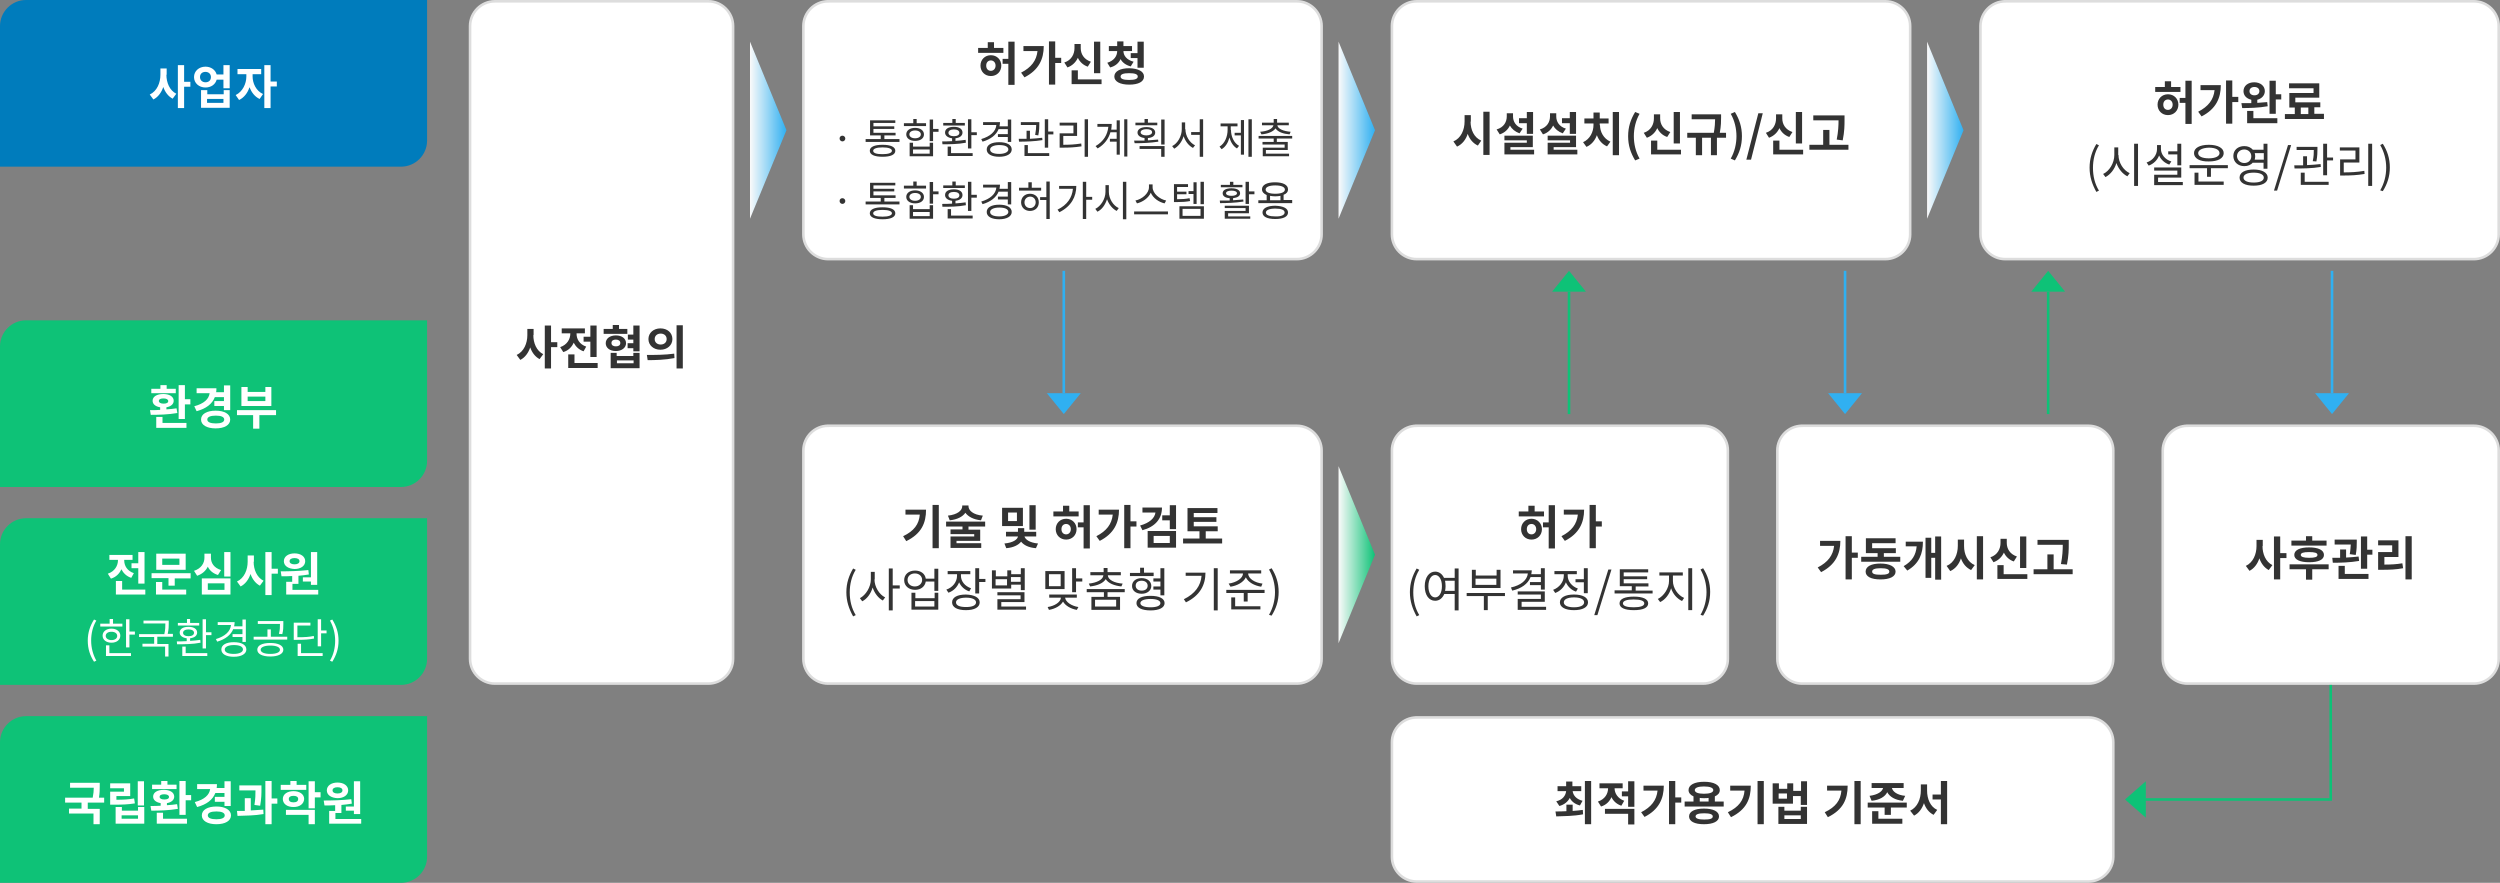 <?xml version="1.0" encoding="UTF-8"?> <svg xmlns="http://www.w3.org/2000/svg" viewBox="0 0 960 339" width="960" height="339"><rect x="0" y="0" width="960" height="339" fill="#808080" stroke="none"/><g fill="#fff" stroke="#ddd"><path d="M190 .5h82c5.2 0 9.5 4.3 9.5 9.5v243c0 5.2-4.3 9.5-9.5 9.5h-82c-5.2 0-9.5-4.3-9.5-9.5V10c0-5.2 4.3-9.5 9.5-9.5zM770 .5h180c5.2 0 9.5 4.3 9.5 9.5v80c0 5.2-4.3 9.5-9.5 9.5H770c-5.2 0-9.5-4.3-9.5-9.5V10c0-5.2 4.3-9.5 9.5-9.5zM544 .5h180c5.2 0 9.5 4.3 9.5 9.5v80c0 5.2-4.3 9.5-9.5 9.5H544c-5.2 0-9.5-4.3-9.5-9.5V10c0-5.2 4.3-9.5 9.5-9.5zM544 163.5h110c5.2 0 9.5 4.3 9.5 9.5v80c0 5.2-4.3 9.5-9.5 9.5H544c-5.2 0-9.5-4.3-9.5-9.5v-80c0-5.2 4.3-9.5 9.5-9.5zM692 163.5h110c5.2 0 9.5 4.3 9.5 9.5v80c0 5.2-4.3 9.5-9.5 9.5H692c-5.2 0-9.5-4.3-9.5-9.5v-80c0-5.2 4.3-9.5 9.5-9.5zM544 275.5h258c5.2 0 9.5 4.3 9.5 9.5v44c0 5.2-4.3 9.5-9.5 9.5H544c-5.2 0-9.5-4.3-9.5-9.5v-44c0-5.2 4.3-9.5 9.5-9.5zM840 163.5h110c5.2 0 9.5 4.3 9.5 9.5v80c0 5.2-4.3 9.5-9.5 9.5H840c-5.2 0-9.5-4.3-9.5-9.5v-80c0-5.2 4.3-9.5 9.5-9.5zM318 .5h180c5.2 0 9.5 4.3 9.5 9.5v80c0 5.2-4.3 9.5-9.5 9.5H318c-5.2 0-9.5-4.3-9.5-9.5V10c0-5.2 4.3-9.5 9.5-9.5zM318 163.5h180c5.2 0 9.5 4.3 9.5 9.5v80c0 5.2-4.3 9.5-9.5 9.5H318c-5.2 0-9.5-4.3-9.5-9.5v-80c0-5.2 4.3-9.5 9.5-9.5z"></path></g><path fill="#007CBC" d="M10 0h154v54c0 5.5-4.5 10-10 10H0V10C0 4.5 4.5 0 10 0z"></path><g fill="#0EC277"><path d="M10 123h154v54c0 5.5-4.5 10-10 10H0v-54c0-5.5 4.5-10 10-10zM10 199h154v54c0 5.5-4.5 10-10 10H0v-54c0-5.5 4.5-10 10-10zM10 275h154v54c0 5.5-4.5 10-10 10H0v-54c0-5.5 4.5-10 10-10z"></path></g><g fill="#fff"><path d="M63.9 28.7c0 3 1.2 6 3.8 7.3l-1.4 1.9c-1.7-.9-2.9-2.5-3.6-4.5-.7 2.1-2 3.9-3.8 4.8l-1.4-1.9c2.8-1.3 4.1-4.5 4.1-7.6v-2.4H64v2.4zm9.2 4.6h-2.4v8.2h-2.4V25h2.4v6.4h2.4v1.9zM88.2 25v8.9h-2.4v-3.3h-2.6c-.5 1.8-2.1 3-4.3 3-2.5 0-4.4-1.7-4.4-4s1.9-4 4.4-4c2.1 0 3.8 1.2 4.3 3h2.6V25h2.4zM81 29.6c0-1.2-.9-2-2.1-2-1.2 0-2.1.7-2.1 2 0 1.2.9 2 2.1 2 1.2 0 2.1-.7 2.1-2zm4.8 5h2.4v6.8h-11v-6.8h2.4v1.6h6.3v-1.6zm0 3.4h-6.3v1.5h6.3V38zM97 29.4c0 2.5 1.3 5.5 4 6.7L99.7 38c-1.8-.8-3.1-2.5-3.9-4.5-.7 2.2-2.1 4-4 4.9l-1.3-1.9c2.7-1.3 4.1-4.4 4.1-7.1v-.9h-3.4v-2h9.1v2H97v.9zm9.3 3.8h-2.4v8.3h-2.4V25h2.4v6.3h2.4v1.9zM68.1 158.6c-3.4.6-7.3.7-10.2.7l-.3-1.8c1.2 0 2.5 0 3.9-.1v-1c-1.8-.3-2.9-1.2-2.9-2.5 0-1.6 1.6-2.6 4.1-2.6 2.4 0 4 1 4 2.6 0 1.3-1.1 2.2-2.8 2.5v.8c1.4-.1 2.7-.2 3.9-.4l.3 1.8zm-.6-7.6h-9.4v-1.7h3.5v-1.4H64v1.4h3.5v1.7zm-5.1 11.4h9.2v1.9H60v-4.2h2.4v2.3zm.4-7.4c1.1 0 1.8-.3 1.8-1 0-.6-.7-1-1.8-1s-1.8.3-1.8 1c0 .6.7 1 1.8 1zm10.3-1.6v1.9H71v5.6h-2.4v-13H71v5.4h2.1zM82.5 152.5c-1 2.6-3.3 4.4-7 5.4l-.9-1.9c3.8-1 5.6-2.8 5.9-5h-5v-1.9h7.6c0 .5 0 1-.1 1.5h3V148h2.4v9.5H86v-1.6h-3.7V154H86v-1.5h-3.5zm5.9 8.6c0 2.1-2.2 3.4-5.6 3.4-3.4 0-5.6-1.3-5.6-3.4 0-2.1 2.2-3.4 5.6-3.4 3.4 0 5.6 1.3 5.6 3.4zm-2.3 0c0-1-1.2-1.5-3.2-1.5-2.1 0-3.3.5-3.3 1.5s1.2 1.5 3.3 1.5c2 0 3.2-.5 3.2-1.5zM106 159.4h-6.4v5.2h-2.4v-5.2H91v-1.9h15v1.9zm-1.8-3.5H92.7v-7.3h2.4v1.9h6.8v-1.9h2.3v7.3zm-2.3-3.6h-6.8v1.7h6.8v-1.7zM50.4 221.9c-1.8-.6-3-1.8-3.8-3.3-.7 1.6-2 3-4 3.6l-1.2-1.9c2.7-.9 3.9-3.1 3.9-5.2v-.1H42v-1.9h8.9v1.9h-3.2v.2c0 2 1.1 4 3.7 4.9l-1 1.8zm5.4 4.5v1.9H44.5v-5.2h2.4v3.3h8.9zm-2.7-10.1V212h2.4v12.1h-2.4v-5.9h-2.6v-1.9h2.6zM73.2 220.2v1.9h-6.1v2.8h-2.4V222h-6.5v-1.9h15zm-10.9 6.2h9.2v1.9H59.9v-4.8h2.4v2.9zm9-7.6H60v-6.2h11.3v6.2zm-2.4-4.3h-6.6v2.4h6.6v-2.4zM83.7 220.8c-1.9-.6-3.2-1.7-3.9-3.2-.8 1.6-2.1 2.8-4.1 3.5l-1.2-1.9c2.8-.9 4-3 4-5v-1.6H81v1.6c0 2 1.2 3.9 3.9 4.7l-1.2 1.9zm-6.2 1.3h11v6.2h-11v-6.2zm2.3 4.4h6.4V224h-6.4v2.5zm8.7-14.5v9.4h-2.4V212h2.4zM97.4 215.7c0 3 1.2 6 3.8 7.3l-1.4 1.9c-1.7-.9-2.9-2.5-3.6-4.5-.7 2.1-2 3.9-3.8 4.8l-1.4-1.9c2.8-1.3 4.1-4.5 4.1-7.6v-2.4h2.4v2.4zm9.3 4.6h-2.4v8.2h-2.4V212h2.4v6.4h2.4v1.9zM122.2 226.4v1.9h-12.3v-4.9h2.3v-2.2c-1.5.1-2.8.1-4.1.1l-.3-1.9c3 0 7.1-.1 10.6-.5l.2 1.7c-1.3.2-2.6.4-4 .5v3.1h-2.3v2.3h9.9zM109 215.5c0-1.8 1.7-3 4.1-3 2.4 0 4.1 1.2 4.1 3s-1.7 3-4.1 3c-2.4-.1-4.1-1.2-4.1-3zm2.2 0c0 .8.8 1.2 1.9 1.2 1.1 0 1.9-.4 1.9-1.2 0-.8-.8-1.2-1.9-1.2-1.1 0-1.9.4-1.9 1.2zm8.2 6.1V212h2.4v12.6h-2.4v-1.3h-3.1v-1.6h3.1zM33.7 246c0-3.1.9-5.7 2.4-8.1l.9.4c-1.4 2.3-2 5-2 7.7s.7 5.4 2 7.7l-.9.4c-1.5-2.3-2.4-4.9-2.4-8.1zM47 240.6h-8.5v-1.1h3.6v-1.8h1.3v1.8H47v1.1zm-4.2 6.2c-2 0-3.4-1.1-3.4-2.7s1.4-2.7 3.4-2.7 3.4 1.1 3.4 2.7-1.4 2.7-3.4 2.7zm0-1c1.3 0 2.2-.6 2.2-1.6s-.9-1.6-2.2-1.6-2.2.6-2.2 1.6c0 .9.9 1.6 2.2 1.6zm-.8 5h8.3v1.1h-9.6v-4.1H42v3zm9.8-8.2v1.1h-2.1v4.9h-1.3v-10.8h1.3v4.7h2.1zM60.4 244.7v2.6h4.3v4.8h-1.3v-3.8h-8.7v-1.1h4.5v-2.6h-5.8v-1.1h9.7c.4-1.7.4-3 .4-4.1h-8.4v-1.1h9.7v1c0 1.1 0 2.4-.4 4.1h2v1.1h-6zM77 246.8c-3 .6-6.5.6-9 .6l-.1-1.1c1.1 0 2.4 0 3.8-.1v-1.1c-1.6-.2-2.7-1-2.7-2.2 0-1.4 1.3-2.2 3.4-2.2 2 0 3.3.8 3.3 2.2 0 1.2-1 2-2.7 2.2v1c1.3-.1 2.7-.2 3.9-.4l.1 1.1zm-.5-6.6h-8.2v-1h3.5v-1.5H73v1.5h3.5v1zm-5.2 10.6h8.3v1.1H70v-3.6h1.3v2.5zm1.1-6.5c1.3 0 2.1-.5 2.1-1.3s-.8-1.3-2.1-1.3-2.1.5-2.1 1.3.8 1.3 2.1 1.3zm8.8-1.5v1.1h-2.1v5.1h-1.3v-11.2h1.3v5h2.1zM89.6 241.5c-.9 2.3-3.1 4-6.2 4.9l-.5-1c3.4-1 5.6-2.9 5.8-5.4h-5.1v-1.1h6.5c0 .5-.1 1.1-.2 1.6h3.2v-2.6h1.3v8.6h-1.3v-1.9h-3.8v-1.1h3.8v-1.9h-3.5zm5 7.9c0 1.7-1.9 2.8-4.8 2.8s-4.8-1-4.8-2.8 1.9-2.8 4.8-2.8 4.8 1 4.8 2.8zm-1.3 0c0-1.1-1.3-1.7-3.5-1.7-2.1 0-3.5.7-3.5 1.7 0 1.1 1.3 1.7 3.5 1.7 2.1 0 3.5-.7 3.5-1.7zM110.3 244.5v1.1H97.4v-1.1h5.3v-2.8h1.3v2.8h6.3zm-1.5 5c0 1.6-2 2.6-5 2.6-3.1 0-5-1-5-2.6 0-1.7 1.9-2.6 5-2.6s5 1 5 2.6zm-1.4-9.9H99v-1.1h9.8v1.2c0 1.2 0 2.3-.4 3.8l-1.3-.1c.4-1.5.4-2.5.4-3.6v-.2zm.1 9.9c0-1-1.4-1.6-3.7-1.6-2.2 0-3.7.6-3.7 1.6s1.4 1.6 3.7 1.6c2.3 0 3.7-.6 3.7-1.6zM120.6 245.2c-2 .4-3.7.5-6.7.5h-1.1v-6.6h6.4v1.1h-5v4.5c2.8 0 4.5-.1 6.3-.5l.1 1zm-5 5.6h8.3v1.1h-9.6v-4.7h1.3v3.6zm9.8-8.7v1.1h-2.1v5H122v-10.4h1.3v4.3h2.1zM126.7 253.7c1.4-2.3 2-5 2-7.7s-.7-5.4-2-7.7l.9-.4c1.5 2.4 2.4 5 2.4 8.1 0 3.2-.9 5.7-2.4 8.1l-.9-.4zM33.7 308.3v2.3h4.6v5.9h-2.4v-4.1h-9.4v-1.9h4.8v-2.3H25v-1.9h10.6c.3-1.5.4-2.7.4-3.8h-9.1v-1.9h11.4v1.3c0 1.2 0 2.6-.3 4.4h2v1.9h-6.3zM51.8 308.5c-2.5.4-4.7.5-8 .5h-1.5v-5h5.3v-1.3h-5.3v-1.9H50v4.9h-5.3v1.4c2.7 0 4.7-.1 6.8-.5l.3 1.9zm1.2 1.4h2.4v6.4h-11v-6.4h2.4v1.4H53v-1.4zm0 3.2h-6.3v1.3H53v-1.3zm2.3-13.1v9.3h-2.4V300h2.4zM68.3 310.6c-3.4.6-7.3.7-10.2.7l-.3-1.8c1.2 0 2.5 0 3.9-.1v-1c-1.8-.3-2.9-1.2-2.9-2.5 0-1.6 1.6-2.6 4.1-2.6 2.4 0 4 1 4 2.6 0 1.3-1.1 2.2-2.8 2.5v.8c1.4-.1 2.7-.2 3.9-.4l.3 1.8zm-.5-7.6h-9.4v-1.7h3.5v-1.4h2.4v1.4h3.5v1.7zm-5.2 11.4h9.2v1.9H60.2v-4.2h2.4v2.3zm.5-7.4c1.1 0 1.8-.3 1.8-1 0-.6-.7-1-1.8-1s-1.8.3-1.8 1c0 .6.6 1 1.8 1zm10.3-1.6v1.9h-2.1v5.6h-2.4v-13h2.4v5.4h2.1zM82.7 304.5c-1 2.6-3.3 4.4-7 5.4l-.9-1.9c3.8-1 5.6-2.8 5.9-5h-5v-1.9h7.6c0 .5 0 1-.1 1.5h3V300h2.4v9.5h-2.4v-1.6h-3.7V306h3.7v-1.5h-3.5zm6 8.6c0 2.1-2.2 3.4-5.6 3.4-3.4 0-5.6-1.3-5.6-3.4 0-2.1 2.2-3.4 5.6-3.4 3.3 0 5.6 1.3 5.6 3.4zm-2.4 0c0-1-1.2-1.5-3.2-1.5-2.1 0-3.3.5-3.3 1.5s1.2 1.5 3.3 1.5c2 0 3.2-.5 3.2-1.5zM96.4 311.2c1.6-.1 3.2-.2 4.7-.3l.1 1.7c-3.4.6-7.1.6-10 .7l-.2-1.9h3v-4.9h2.3v4.7zm1.3-2.1c.4-2.4.4-4.1.4-5.6h-6.2v-1.9h8.5v1.4c0 1.6 0 3.6-.5 6.4l-2.2-.3zm8.8-.5h-2.2v7.9h-2.4v-16.6h2.4v6.7h2.2v2zM117.6 303.3h-9.8v-1.9h3.7v-1.5h2.4v1.5h3.7v1.9zm-4.9 6.6c-2.4 0-4.1-1.2-4.1-3.1 0-1.8 1.7-3 4.1-3 2.4 0 4.1 1.2 4.1 3-.1 1.9-1.7 3.1-4.1 3.1zm-2.9 1.1h11.1v5.5h-2.4v-3.6h-8.7V311zm2.9-2.9c1.1 0 1.8-.4 1.8-1.3 0-.8-.7-1.2-1.8-1.2s-1.8.4-1.8 1.2c0 .9.7 1.3 1.8 1.3zm10.4-1.9h-2.2v4.2h-2.4V300h2.4v4.2h2.2v2zM138.7 314.4v1.9h-12.3v-4.9h2.3v-2.2c-1.5.1-2.8.1-4.1.1l-.3-1.9c3 0 7.1-.1 10.6-.5l.2 1.7c-1.3.2-2.6.4-4 .5v3.1h-2.3v2.3h9.9zm-13.2-10.9c0-1.8 1.7-3 4.1-3 2.4 0 4.1 1.2 4.1 3s-1.7 3-4.1 3c-2.4-.1-4.1-1.2-4.1-3zm2.2 0c0 .8.8 1.2 1.9 1.2 1.1 0 1.9-.4 1.9-1.2 0-.8-.8-1.2-1.9-1.2-1.1 0-1.9.4-1.9 1.2zm8.2 6.1V300h2.4v12.6h-2.4v-1.3h-3.1v-1.6h3.1z"></path></g><g fill="#333"><path d="M204.8 128.7c0 3 1.2 6 3.8 7.3l-1.4 1.9c-1.7-.9-2.9-2.5-3.6-4.5-.7 2.1-2 3.9-3.8 4.8l-1.4-1.9c2.8-1.3 4.1-4.5 4.1-7.6v-2.4h2.4v2.4zm9.2 4.6h-2.4v8.2h-2.4V125h2.4v6.4h2.4v1.9zM224.1 134.9c-1.8-.6-3-1.8-3.8-3.3-.7 1.6-2 3-4 3.6l-1.2-1.9c2.7-.9 3.9-3.1 3.9-5.2v-.1h-3.3v-1.9h8.9v1.9h-3.2v.2c0 2 1.1 4 3.7 4.9l-1 1.8zm5.4 4.5v1.9h-11.3v-5.2h2.4v3.3h8.9zm-2.8-10.1V125h2.4v12.1h-2.4v-5.9h-2.6v-1.9h2.6zM240.9 128.2h-9.1v-1.9h3.5v-1.5h2.4v1.5h3.2v1.9zm-4.4 6.6c-2.3 0-3.9-1.2-3.9-3s1.6-3 3.9-3 3.9 1.2 3.9 3c0 1.7-1.6 3-3.9 3zm6.8.7h2.3v5.9h-11.1v-5.9h2.3v1.2h6.4v-1.2zm-6.8-2.5c1 0 1.7-.4 1.7-1.3 0-.8-.7-1.3-1.7-1.3s-1.7.4-1.7 1.3.7 1.3 1.7 1.3zm6.8 5.4h-6.4v1.1h6.4v-1.1zm2.3-13.4v9.9h-2.4v-1.2H241v-1.9h2.2v-1.4h-2.1v-1.9h2.1V125h2.4zM248.4 136.3c2.9 0 7 0 10.5-.5l.1 1.7c-3.6.7-7.5.8-10.3.8l-.3-2zm9.8-6.1c0 2.4-2 4.1-4.6 4.1-2.6 0-4.6-1.7-4.6-4.1 0-2.4 2-4.1 4.6-4.1 2.7 0 4.6 1.7 4.6 4.1zm-6.8 0c0 1.3 1 2.1 2.3 2.1 1.3 0 2.3-.8 2.3-2.1s-1-2.1-2.3-2.1c-1.3 0-2.3.8-2.3 2.1zm10.8-5.3v16.6h-2.4v-16.6h2.4zM385.3 20.3h-9.7v-1.9h3.7v-2.2h2.4v2.2h3.6v1.9zm-.8 4.9c0 2.3-1.7 4-4 4s-4-1.7-4-4 1.7-4 4-4 4 1.7 4 4zm-2.2 0c0-1.2-.8-2-1.8-2s-1.8.7-1.8 2 .8 2 1.8 2 1.8-.8 1.8-2zm7.3-9.2v16.6h-2.4v-8.1H385v-1.9h2.2V16h2.4zM400.8 17.7c0 5-1.9 9.2-7.4 12l-1.3-1.8c3.9-2 5.9-4.6 6.3-8.3H393v-1.9h7.8zm6.7 6.5h-2.3v8.3h-2.4V15.9h2.4v6.3h2.3v2zM417.7 25.6c-1.8-.6-3.1-1.9-3.8-3.4-.8 1.7-2.1 3-4 3.7l-1.2-1.9c2.8-.9 3.9-3.3 3.9-5.5v-1.6h2.4v1.6c0 2.2 1.2 4.3 3.9 5.2l-1.2 1.9zm5.3 4.8v1.9h-11.5V27h2.4v3.5h9.1zm-.5-2.3h-2.4V16h2.4v12.1zM434.2 25.5c-1.9-.5-3.2-1.5-3.9-2.8-.7 1.5-2 2.7-4 3.2l-1.1-1.8c2.6-.8 3.8-2.6 3.8-4.5h-3.2v-1.9h3.2v-1.8h2.4v1.8h3.3v1.9h-3.3c0 1.7 1.2 3.4 3.9 4.1l-1.1 1.8zm5.1 3.9c0 2-2.2 3.1-5.7 3.1s-5.7-1.2-5.7-3.1c0-2 2.2-3.2 5.7-3.2 3.5.1 5.7 1.2 5.7 3.2zm-2.4 0c0-.9-1.1-1.3-3.3-1.3-2.2 0-3.3.4-3.3 1.3s1.1 1.3 3.3 1.3c2.2 0 3.3-.4 3.3-1.3zm-.1-9V16h2.4v10h-2.4v-3.7h-2.6v-1.9h2.6zM564.7 46.7c0 3.1 1.3 6.1 4.1 7.3l-1.3 1.9c-1.9-.9-3.2-2.5-3.9-4.5-.7 2.2-2.1 4-4.1 4.9l-1.4-2c2.9-1.2 4.3-4.4 4.3-7.7v-2.4h2.4v2.5zm7.3-3.8v16.6h-2.4V42.9h2.4zM583.5 51.2c-1.7-.6-3-1.7-3.7-3-.7 1.5-2 2.8-3.9 3.4l-1.2-1.9c2.8-.8 3.9-2.9 3.9-5v-1.2h2.4v1.2c0 2 1.1 3.9 3.7 4.7l-1.2 1.8zm5.6 6.3v1.8h-11.4v-4.5h8.6v-.9h-8.6v-1.8h10.9v4.4H580v1h9.1zm-2.8-10.2h-3v-1.9h3V43h2.4v8.4h-2.4v-4.1zM600.1 51.2c-1.7-.6-3-1.7-3.7-3-.7 1.5-2 2.8-3.9 3.4l-1.2-1.9c2.8-.8 3.9-2.9 3.9-5v-1.2h2.4v1.2c0 2 1.1 3.9 3.7 4.7l-1.2 1.8zm5.6 6.3v1.8h-11.4v-4.5h8.6v-.9h-8.6v-1.8h10.9v4.4h-8.6v1h9.1zm-2.9-10.2h-3v-1.9h3V43h2.4v8.4h-2.4v-4.1zM614.4 48.1c0 2.4 1.3 5.1 4 6.3l-1.3 1.8c-1.9-.8-3.2-2.4-3.9-4.3-.7 2-2.1 3.7-4 4.5l-1.3-1.8c2.7-1.2 4-4 4-6.6v-.6h-3.5v-1.9h3.5v-2.3h2.4v2.3h3.4v1.9h-3.4v.7zm7.3-5.1v16.6h-2.4V43h2.4zM625.2 52.3c0-3.6 1-6.5 2.7-9.3l1.7.7c-1.5 2.6-2.2 5.7-2.2 8.6 0 3 .7 6 2.2 8.6l-1.7.7c-1.7-2.8-2.7-5.7-2.7-9.3zM640.2 52.6c-1.8-.6-3.1-1.9-3.8-3.4-.8 1.7-2.1 3-4 3.7l-1.2-1.9c2.8-.9 3.9-3.3 3.9-5.5v-1.6h2.4v1.6c0 2.2 1.2 4.3 3.9 5.2l-1.2 1.9zm5.3 4.8v1.9H634V54h2.4v3.5h9.1zm-.4-2.3h-2.4V43h2.4v12.1zM662.8 52.9h-3.5v6.7H657v-6.7h-3.4v6.7h-2.4v-6.7h-3.3V51h10.2c.4-2.2.5-3.9.5-5.2h-9v-1.9h11.3V45c0 1.4 0 3.3-.5 6h2.4v1.9zM664.6 60.9c1.5-2.6 2.2-5.7 2.2-8.6 0-2.9-.7-6-2.2-8.6l1.6-.7c1.7 2.8 2.7 5.7 2.7 9.3 0 3.6-1 6.5-2.7 9.3l-1.6-.7zM675.2 43.5h1.7l-4.5 17.8h-1.8l4.6-17.8zM687.1 52.6c-1.8-.6-3.1-1.9-3.8-3.4-.8 1.7-2.1 3-4 3.7l-1.2-1.9c2.8-.9 3.9-3.3 3.9-5.5v-1.6h2.4v1.6c0 2.2 1.2 4.3 3.9 5.2l-1.2 1.9zm5.3 4.8v1.9h-11.5V54h2.4v3.5h9.1zm-.4-2.3h-2.4V43h2.4v12.1zM709.8 55.6v1.9h-15v-1.9h5.3v-5.7h2.4v5.7h7.3zm-4.5-2c.6-3.1.7-5.4.7-7.4h-9.7v-1.9h12V46c0 2.1 0 4.4-.7 7.9l-2.3-.3zM706.7 207.7c0 5-1.9 9.2-7.4 12l-1.3-1.8c3.9-2 5.9-4.6 6.3-8.3h-5.4v-1.9h7.8zm6.7 6.5h-2.3v8.3h-2.4v-16.6h2.4v6.3h2.3v2zM729.7 213.8v1.9h-15v-1.9h6.3v-1.4h-4.5v-5.7h11.4v1.9h-9v1.9h9.1v1.9h-4.6v1.4h6.3zm-1.8 5.7c0 1.9-2.2 3-5.8 3s-5.7-1.1-5.7-3c0-2 2.2-3.1 5.7-3.1s5.8 1.2 5.8 3.1zm-2.4 0c0-.9-1.1-1.3-3.3-1.3s-3.3.4-3.3 1.3 1.1 1.2 3.3 1.2 3.3-.3 3.3-1.2zM738.4 208c0 4.6-1.4 8.4-6 11.1l-1.4-1.7c3.3-1.9 4.7-4.3 5-7.6h-4.2V208h6.6zm7-2v16.6h-2.3v-8.4h-1.5v7.7h-2.2v-15.4h2.2v5.8h1.5V206h2.3zM754.2 209.7c0 3.1 1.3 6.1 4.1 7.3l-1.4 1.9c-1.9-.9-3.2-2.5-3.9-4.5-.7 2.2-2.1 4-4.1 4.9l-1.4-2c2.9-1.2 4.3-4.4 4.3-7.7v-2.4h2.4v2.5zm7.3-3.8v16.6h-2.4v-16.6h2.4zM773.3 215.6c-1.8-.6-3.1-1.9-3.8-3.4-.8 1.7-2.1 3-4 3.7l-1.2-1.9c2.8-.9 3.9-3.3 3.9-5.5v-1.6h2.4v1.6c0 2.2 1.2 4.3 3.9 5.2l-1.2 1.9zm5.2 4.8v1.9H767V217h2.4v3.5h9.1zm-.4-2.3h-2.4V206h2.4v12.1zM795.9 218.6v1.9h-15v-1.9h5.3v-5.7h2.4v5.7h7.3zm-4.5-2c.6-3.1.7-5.4.7-7.4h-9.7v-1.9h12v1.6c0 2.1 0 4.4-.7 7.9l-2.3-.2zM603.9 311.4c1.3-.1 2.6-.2 3.9-.4l.1 1.7c-3.6.7-7.5.7-10.3.8l-.3-1.9c1.2 0 2.7 0 4.2-.1V309h2.4v2.4zm-6.3-3.7c2.5-.6 3.6-2.2 3.8-3.9h-3.3v-1.9h3.3v-1.8h2.4v1.8h3.4v1.9h-3.3c.2 1.6 1.4 3.1 3.8 3.7l-1 1.8c-1.9-.5-3.2-1.5-3.9-2.9-.7 1.4-2.1 2.6-4 3.1l-1.2-1.8zm13.4-7.8v16.6h-2.4v-16.6h2.4zM622.6 309.4c-1.8-.6-3.1-1.8-3.8-3.3-.7 1.6-2 3-4 3.6l-1.2-1.9c2.7-.9 3.9-3 3.9-5.1h-3.3v-1.9h8.9v1.9H620c0 1.9 1.2 3.9 3.7 4.8l-1.1 1.9zm-6.3 1.2h11.3v6h-2.4v-4.1h-8.9v-1.9zm11.3-10.6v9.8h-2.4v-4h-2.4v-1.9h2.4V300h2.4zM638.9 301.7c0 5-1.9 9.2-7.4 12l-1.3-1.8c3.9-2 5.9-4.6 6.3-8.3h-5.4v-1.9h7.8zm6.7 6.5h-2.3v8.3h-2.4v-16.6h2.4v6.3h2.3v2zM661.9 307.8v1.9h-15v-1.9h3.4v-2c-1.2-.5-1.9-1.4-1.9-2.4 0-2 2.3-3.2 6-3.2s6 1.2 6 3.2c0 1.1-.7 1.9-1.9 2.4v2h3.4zm-1.8 5.7c0 1.9-2.2 3-5.8 3-3.6 0-5.7-1.1-5.7-3s2.2-3 5.7-3c3.6 0 5.8 1.1 5.8 3zm-9.3-10.1c0 .9 1.3 1.4 3.5 1.4 2.3 0 3.6-.5 3.6-1.4 0-.9-1.3-1.4-3.6-1.4-2.2 0-3.5.5-3.5 1.4zm6.9 10.1c0-.8-1.1-1.2-3.3-1.2s-3.3.4-3.3 1.2c0 .8 1.1 1.2 3.3 1.2s3.3-.3 3.3-1.2zm-5.1-5.7h3.5v-1.4c-.5.1-1.1.1-1.7.1-.6 0-1.2 0-1.7-.1v1.4zM672.3 301.7c0 5.1-1.7 9.2-7.6 12.1l-1.2-1.9c4.2-2 6.1-4.6 6.4-8.3h-5.5v-1.9h7.9zm5-1.8v16.6h-2.4v-16.6h2.4zM693.9 300v9.1h-2.4v-3.4h-3v2.9h-7.8v-7.8h2.4v2.1h3.2v-2.1h2.3v2.9h3V300h2.3zm-2.4 9.8h2.4v6.6h-11v-6.6h2.3v1.5h6.3v-1.5zm-5.3-5.1H683v2h3.2v-2zm5.3 8.4h-6.3v1.4h6.3v-1.4zM709.5 301.7c0 5.1-1.7 9.2-7.6 12.1l-1.2-1.9c4.2-2 6.1-4.6 6.4-8.3h-5.5v-1.9h7.9zm5-1.8v16.6h-2.4v-16.6h2.4zM732.2 308.2v1.9h-6.1v2.8h-2.4v-2.8h-6.5v-1.9h15zm-14.3-2.6c3.2-.4 4.9-1.7 5.2-3h-4.4v-1.9H731v1.9h-4.5c.3 1.3 1.9 2.7 5.1 3l-.9 1.9c-3.1-.3-5.1-1.6-6-3.3-.8 1.7-2.9 3-6 3.3l-.8-1.9zm3.4 8.8h9.2v1.9h-11.6v-4.8h2.4v2.9zM740 303.6c0 3.1 1.2 6.2 3.9 7.4l-1.4 1.9c-1.8-.9-3-2.5-3.7-4.5-.7 2.1-2 3.9-3.8 4.8l-1.5-1.9c2.8-1.3 4.1-4.5 4.1-7.7v-2.4h2.4v2.4zm7.7-3.7v16.6h-2.4V307h-3.2v-1.9h3.2v-5.2h2.4zM868.8 209.7c0 3 1.2 6 3.8 7.3l-1.4 1.9c-1.7-.9-2.9-2.5-3.6-4.5-.7 2.1-2 3.9-3.8 4.8l-1.4-1.9c2.8-1.3 4.1-4.5 4.1-7.6v-2.4h2.4v2.4zm9.2 4.6h-2.4v8.2h-2.4V206h2.4v6.4h2.4v1.9zM894.2 218.6h-6.3v4h-2.4v-4h-6.3v-1.9h15v1.9zm-.8-9.1h-13.5v-1.9h5.6v-1.7h2.4v1.7h5.5v1.9zm-6.7.7c3.5 0 5.7 1 5.7 2.9 0 1.8-2.1 2.8-5.7 2.8-3.5 0-5.7-1-5.7-2.8 0-1.9 2.2-2.9 5.7-2.9zm0 1.8c-2.2 0-3.2.3-3.2 1.1 0 .7 1 1.1 3.2 1.1s3.2-.3 3.2-1.1-1-1.1-3.2-1.1zM905.9 215.4c-3.4.6-7.3.7-10.1.7l-.2-1.9h3V211h2.3v3.1c1.6-.1 3.3-.2 4.8-.4l.2 1.7zm-3.6-2.6c.3-1.5.3-2.8.4-3.7h-6.2v-1.9h8.5v1c0 1.2 0 2.8-.4 4.9l-2.3-.3zm-2 7.6h9.2v1.9H898v-5h2.4v3.1zM911 211v2h-2v5.4h-2.4V206h2.4v5.1h2zM915.6 216.8c2.5 0 4.6-.1 6.9-.5l.3 1.9c-2.7.5-5.1.6-8.1.6h-1.5V212h5.4v-2.6h-5.4v-1.9h7.8v6.4h-5.4v2.9zm10.5-10.9v16.6h-2.4v-16.6h2.4zM837.3 35.3h-9.7v-1.9h3.7v-2.2h2.4v2.2h3.6v1.9zm-.8 4.9c0 2.3-1.7 4-4 4s-4-1.7-4-4 1.7-4 4-4 4 1.7 4 4zm-2.2 0c0-1.2-.8-2-1.8-2s-1.8.7-1.8 2 .8 2 1.8 2 1.8-.8 1.8-2zm7.3-9.2v16.6h-2.4v-8.1H837v-1.9h2.2V31h2.4zM852.8 32.7c0 5-1.9 9.2-7.4 12l-1.3-1.8c3.9-2 5.9-4.6 6.3-8.3H845v-1.9h7.8zm6.7 6.5h-2.3v8.3h-2.4V30.9h2.4v6.3h2.3v2zM870.8 40.8c-3.3.6-7.1.7-9.8.7l-.3-1.9h3.8v-1.3c-1.8-.4-3-1.6-3-3.3 0-2 1.7-3.4 4.1-3.4 2.4 0 4.1 1.4 4.1 3.4 0 1.6-1.2 2.9-2.9 3.3v1.2c1.3-.1 2.6-.2 3.8-.3l.2 1.6zm-5.5 4.6h9.2v1.9h-11.6v-4.7h2.4v2.8zm.4-8.8c1.1 0 1.9-.6 1.9-1.6s-.8-1.6-1.9-1.6c-1.1 0-1.9.6-1.9 1.6s.8 1.6 1.9 1.6zm10.3-.4v2h-2.1v5.5h-2.4V31h2.4v5.2h2.1zM892.4 43.8v1.9h-15v-1.9h3.8v-2.5h-2.1v-5.6h9.3v-1.8H879V32h11.6v5.5h-9.2v1.8h9.6v1.9h-2.3v2.5h3.7zm-8.9 0h2.9v-2.5h-2.9v2.5zM802.4 64.4c0-3.5 1-6.4 2.6-9.1l1 .5c-1.6 2.6-2.3 5.6-2.3 8.7s.7 6.1 2.3 8.7l-1 .5c-1.6-2.9-2.6-5.8-2.6-9.3zM813.5 59.5c0 3 1.9 5.9 4.3 7l-.9 1.2c-1.8-.9-3.4-2.8-4.2-5.1-.7 2.4-2.3 4.4-4.2 5.4l-.9-1.2c2.4-1.1 4.3-4.2 4.3-7.3v-2.9h1.5v2.9zm7.5-4.3v16.2h-1.5V55.2h1.5zM833 63.2c-1.8-.6-3.2-1.9-3.9-3.5-.7 1.8-2.1 3.2-4 3.9l-.8-1.2c2.4-.8 4-2.9 4-5.2v-1.5h1.5v1.5c0 2.1 1.6 4.1 4 4.8l-.8 1.2zm5.2 6.7v1.2h-11v-4h8.9v-1.6h-8.9v-1.2h10.4v3.9h-8.9v1.7h9.5zm-2.1-10.6h-3.5v-1.2h3.5v-2.9h1.5v8.3h-1.5v-4.2zM855.5 63.4v1.2H849v3.3h-1.5v-3.3h-6.7v-1.2h14.7zm-13-4.6c0-2 2.2-3.2 5.7-3.2 3.4 0 5.7 1.2 5.7 3.2s-2.2 3.2-5.7 3.2c-3.5.1-5.7-1.2-5.7-3.2zm1.7 10.9h9.7V71h-11.2v-4.7h1.5v3.4zm-.1-10.9c0 1.3 1.6 2 4.1 2 2.5 0 4.1-.8 4.1-2 0-1.3-1.6-2.1-4.1-2.1-2.5.1-4.1.9-4.1 2.1zM865.1 62.4c-.7.9-1.9 1.4-3.3 1.4-2.4 0-4.2-1.6-4.2-3.9s1.8-3.8 4.2-3.8c1.4 0 2.5.5 3.3 1.4h4.1v-2.3h1.5v9.6h-1.5v-2.3h-4.1zm-3.3.2c1.6 0 2.7-1.1 2.7-2.6s-1.2-2.6-2.7-2.6c-1.6 0-2.8 1.1-2.8 2.6.1 1.5 1.3 2.6 2.8 2.6zm9 5.6c0 2-2.1 3.1-5.4 3.1-3.3 0-5.4-1.1-5.4-3.1s2.1-3.1 5.4-3.1c3.3 0 5.4 1.2 5.4 3.1zm-1.5 0c0-1.2-1.5-1.9-3.9-1.9s-3.9.7-3.9 1.9 1.5 1.9 3.9 1.9c2.5 0 3.9-.7 3.9-1.9zm-3.5-9.5c.1.4.2.8.2 1.3s-.1.9-.2 1.3h3.5v-2.5h-3.5zM878.6 55.7h1.2l-5.4 17.5h-1.2l5.4-17.5zM891.2 64.1c-3.3.6-7.2.6-10.1.6l-.1-1.2h3.4V60h1.5v3.4c1.8-.1 3.6-.2 5.2-.4l.1 1.1zm-3.1-2.2c.4-1.9.4-3.2.4-4.3h-6.6v-1.2h8v.8c0 1.1 0 2.7-.4 4.8l-1.4-.1zm-3.2 7.9h9.3V71h-10.7v-4.7h1.5v3.5zm11-9.4v1.2h-2.3v5.7h-1.5V55.2h1.5v5.3h2.3zM900 66.2c2.6 0 5-.1 7.9-.6l.1 1.2c-2.9.5-5.4.6-8.1.6h-1.3v-6.2h5.9v-3.4h-6v-1.2h7.5v5.8h-6v3.8zm10.9-11v16.2h-1.5V55.2h1.5zM914 73.1c1.5-2.6 2.3-5.6 2.3-8.7s-.8-6.1-2.3-8.7l1-.5c1.7 2.7 2.7 5.6 2.7 9.1s-1 6.4-2.7 9.1l-1-.3zM355.6 195.7c0 5.1-1.7 9.2-7.6 12.1l-1.2-1.9c4.2-2 6.1-4.6 6.4-8.3h-5.5v-1.9h7.9zm4.9-1.8v16.6h-2.4v-16.6h2.4zM371.9 202.3v1.1h4.5v4.3h-9.1v.9h9.5v1.8H365V206h9.1v-.9H365v-1.8h4.6v-1.1h-6.3v-1.9h15v1.9h-6.4zm4.8-2.5c-2.9-.3-4.9-1.4-6-2.9-1 1.5-3.1 2.6-6 2.9l-.7-1.8c3.7-.4 5.5-2 5.5-3.6v-.3h2.4v.3c0 1.6 1.8 3.3 5.5 3.6l-.7 1.8zM392.8 202h-8v-7h8v7zm.6 4c.3 1.1 1.9 2.4 5.2 2.7l-.8 1.8c-2.8-.2-4.7-1.2-5.7-2.5-1 1.3-3 2.3-5.7 2.5l-.7-1.8c3.3-.3 5-1.5 5.2-2.7h-4.6v-1.8h4.6v-1.4h2.4v1.4h4.6v1.8h-4.5zm-2.9-9.2h-3.4v3.3h3.4v-3.3zm7.2 6.6h-2.4V194h2.4v9.4zM414.2 198.3h-9.7v-1.9h3.7v-2.2h2.4v2.2h3.6v1.9zm-.8 4.9c0 2.3-1.7 4-4 4s-4-1.7-4-4 1.7-4 4-4 4 1.7 4 4zm-2.2 0c0-1.2-.8-2-1.8-2s-1.8.7-1.8 2 .8 2 1.8 2 1.8-.8 1.8-2zm7.3-9.2v16.6h-2.4v-8.1h-2.2v-1.9h2.2V194h2.4zM429.7 195.7c0 5-1.9 9.2-7.4 12l-1.3-1.8c3.9-2 5.9-4.6 6.3-8.3h-5.4v-1.9h7.8zm6.7 6.5h-2.3v8.3h-2.4v-16.6h2.4v6.3h2.3v2zM446.2 194.9c0 4.4-2.7 7.4-7.5 8.7l-.9-1.8c3.6-1 5.6-2.8 5.9-5h-5v-1.9h7.5zm-5.5 9h10.9v6.4h-10.9v-6.4zm2.3 4.6h6.2v-2.7H443v2.7zm8.6-14.5v9.2h-2.4v-3.4h-2.9v-1.9h2.9V194h2.4zM469.3 206.8v1.9h-15v-1.9h6.3V204H456v-8.9h11.5v1.9h-9.1v1.6h8.7v1.8h-8.7v1.7h9.2v1.9H463v2.8h6.3zM325 227.4c0-3.5 1-6.4 2.6-9.1l1 .5c-1.6 2.6-2.3 5.6-2.3 8.7s.7 6.1 2.3 8.7l-1 .5c-1.6-2.9-2.6-5.8-2.6-9.3zM335.8 222.5c0 2.8 1.8 5.8 4.1 6.9l-.9 1.2c-1.7-.9-3.2-2.8-3.9-5-.7 2.4-2.2 4.4-4 5.3l-.9-1.2c2.3-1.2 4.2-4.3 4.2-7.2v-2.9h1.5v2.9zm9.7 3.5h-2.7v8.4h-1.5v-16.1h1.5v6.5h2.7v1.2zM360.3 218.2v8.7h-1.5v-3.6h-3.3c-.3 1.9-1.9 3.2-4.1 3.2-2.4 0-4.2-1.5-4.2-3.7s1.7-3.7 4.2-3.7c2.2 0 3.8 1.2 4.1 3.1h3.3v-3.8h1.5zm-6.2 4.5c0-1.5-1.2-2.5-2.8-2.5s-2.8 1-2.8 2.5 1.2 2.5 2.8 2.5 2.8-1.1 2.8-2.5zm4.7 4.9h1.5v6.5H350v-6.5h1.5v2.1h7.4v-2.1zm0 3.2h-7.4v2.1h7.4v-2.1zM372.2 227.1c-1.8-.6-3.2-1.9-3.9-3.5-.7 1.8-2.1 3.3-4.1 4l-.8-1.2c2.4-.8 4.1-2.9 4.1-5.3v-.6h-3.6v-1.2h8.7v1.2H369v.6c0 2.1 1.5 4 3.9 4.8l-.7 1.2zm4 4.2c0 1.9-2 3-5.3 3s-5.3-1.1-5.3-3 2-3 5.3-3c3.3.1 5.3 1.2 5.3 3zm-1.4 0c0-1.1-1.5-1.8-3.8-1.8-2.4 0-3.9.7-3.9 1.8 0 1.2 1.4 1.8 3.9 1.8 2.3 0 3.8-.6 3.8-1.8zm3.6-9v1.2H376v4.4h-1.5v-9.7h1.5v4.1h2.4zM388.2 226h-7.3v-7h1.5v2.3h4.4V219h1.5v1.5h3.7v-2.3h1.5v8.4H392v-2.1h-3.7v1.5zm-1.5-3.6h-4.4v2.4h4.4v-2.4zm7.3 10.5v1.2h-11v-4h8.9v-1.5H383v-1.2h10.4v3.8h-8.9v1.7h9.5zm-5.8-11.3v1.8h3.7v-1.8h-3.7zM408.8 226.2h-7.4v-6.9h7.4v6.9zm.2 3.3c.2 1.7 2.5 3.2 5.1 3.6l-.6 1.1c-2.3-.4-4.4-1.6-5.3-3.2-.9 1.6-3 2.8-5.4 3.2l-.5-1.1c2.7-.4 5-1.9 5.1-3.6h-4.5v-1.2h10.6v1.2H409zm-1.7-9h-4.5v4.6h4.5v-4.6zm8.3 1.6v1.2h-2.4v4.1h-1.5v-9.2h1.5v3.9h2.4zM425.3 227.4v1.8h4.8v5h-11v-5h4.8v-1.8h-6.6v-1.2h14.6v1.2h-6.6zm-7.2-3.3c3-.3 5.5-1.5 5.6-3.2h-5v-1.2h5.1v-1.6h1.5v1.6h5.1v1.2h-5c.1 1.8 2.6 3 5.7 3.2l-.5 1.1c-2.7-.3-5-1.2-6-2.8-1 1.6-3.3 2.5-6 2.8l-.5-1.1zm10.5 6.2h-8.1v2.6h8.1v-2.6zM442.9 221.2h-9V220h3.9v-2h1.5v1.9h3.7v1.3zm-4.5 6.8c-2.2 0-3.7-1.2-3.7-3s1.5-3 3.7-3c2.1 0 3.7 1.2 3.7 3s-1.6 3-3.7 3zm0-1.2c1.4 0 2.3-.7 2.3-1.9 0-1.1-.9-1.9-2.3-1.9s-2.3.7-2.3 1.9 1 1.9 2.3 1.9zm8.8 4.8c0 1.7-2 2.8-5.4 2.8-3.3 0-5.4-1-5.4-2.8 0-1.8 2-2.8 5.4-2.8 3.3 0 5.4 1 5.4 2.8zm-1.6 0c0-1-1.5-1.6-3.8-1.6s-3.9.6-3.9 1.6 1.5 1.6 3.9 1.6 3.8-.6 3.8-1.6zm0-8.3h-2.7v-1.2h2.7v-3.9h1.5v10.4h-1.5v-2.2h-2.7v-1.2h2.7v-1.9zM462.9 219.9c0 4.7-2.1 8.8-7.5 11.4l-.8-1.2c4.3-2.1 6.5-5.2 6.8-9h-6.1v-1.2h7.6zm4.7-1.7v16.2h-1.5v-16.2h1.5zM485.6 226.5v1.2h-6.5v3.3h-1.5v-3.3h-6.7v-1.2h14.7zm-13.8-2.4c2.9-.4 5.5-2 5.5-3.9h-5V219h12v1.2h-5c0 2 2.6 3.6 5.5 3.9l-.5 1.2c-2.6-.4-5-1.7-5.9-3.6-.9 1.9-3.3 3.2-5.9 3.6l-.7-1.2zm2.5 8.7h9.7v1.2h-11.2v-4.6h1.5v3.4zM487.3 236.1c1.5-2.6 2.3-5.6 2.3-8.7s-.8-6.1-2.3-8.7l1-.5c1.7 2.7 2.7 5.6 2.7 9.1s-1 6.4-2.7 9.1l-1-.3zM592.9 198.3h-9.7v-1.9h3.7v-2.2h2.4v2.2h3.6v1.9zm-.8 4.9c0 2.3-1.7 4-4 4s-4-1.7-4-4 1.7-4 4-4c2.2 0 4 1.7 4 4zm-2.2 0c0-1.2-.8-2-1.8-2s-1.8.7-1.8 2 .8 2 1.8 2 1.8-.8 1.8-2zm7.2-9.2v16.6h-2.4v-8.1h-2.2v-1.9h2.2V194h2.4zM608.3 195.7c0 5-1.9 9.2-7.4 12l-1.3-1.8c3.9-2 5.9-4.6 6.3-8.3h-5.4v-1.9h7.8zm6.8 6.5h-2.3v8.3h-2.4v-16.6h2.4v6.3h2.3v2zM541.4 227.4c0-3.5 1-6.4 2.6-9.1l1 .5c-1.6 2.6-2.3 5.6-2.3 8.7s.7 6.1 2.3 8.7l-1 .5c-1.6-2.9-2.6-5.8-2.6-9.3zM560.1 218.2v16.2h-1.5v-6.3h-4c-.7 1.6-1.9 2.6-3.5 2.6-2.4 0-4-2.2-4-5.6 0-3.4 1.7-5.6 4-5.6 1.5 0 2.7.9 3.4 2.4h4.1v-3.6h1.5zm-6.4 6.9c0-2.6-1.1-4.3-2.6-4.3s-2.6 1.7-2.6 4.3c0 2.6 1.1 4.3 2.6 4.3s2.6-1.7 2.6-4.3zm4.9 1.8V223h-3.7c.1.6.2 1.3.2 2.1 0 .7-.1 1.3-.2 1.8h3.7zM577.9 228.9h-6.6v5.4h-1.5v-5.4h-6.6v-1.2h14.7v1.2zm-1.8-3.1h-10.9v-7h1.5v2.2h8v-2.2h1.5v7zm-1.5-3.6h-8v2.4h8v-2.4zM587.7 221.7c-1 2.5-3.5 4.3-7 5.1l-.5-1.2c3.9-.9 6.2-2.8 6.5-5.4H581V219h7.2c0 .5-.1 1-.2 1.5h3.7v-2.3h1.5v8.2h-1.5v-1.7h-4.2v-1.2h4.2v-1.9h-4zm6 11.3v1.2h-10.9V230h8.9v-1.7h-8.9v-1.2h10.4v4h-8.9v1.9h9.4zM605.2 227.2c-1.8-.6-3.2-2-3.9-3.6-.7 1.9-2.2 3.4-4.1 4.1l-.8-1.2c2.4-.9 4.1-3.1 4.1-5.4v-.6h-3.6v-1.2h8.6v1.2H602v.6c0 2.1 1.6 4.1 3.9 4.9l-.7 1.2zm4.6 4.1c0 1.9-2.1 3-5.4 3s-5.4-1.1-5.4-3 2.1-3 5.4-3 5.4 1.1 5.4 3zm-1.5 0c0-1.2-1.5-1.9-3.9-1.9s-3.9.7-3.9 1.9 1.5 1.9 3.9 1.9 3.9-.7 3.9-1.9zm-.1-8.9v-4.2h1.5v9.6h-1.5v-4.2H605v-1.2h3.2zM617.6 218.7h1.2l-5.4 17.5h-1.2l5.4-17.5zM634.6 226.7v1.2H620v-1.2h6.6v-1.6H622v-6.5h10.9v1.2h-9.4v1.5h9v1.1h-9v1.6h9.5v1.2h-4.9v1.6h6.5zm-1.7 5c0 1.7-2 2.6-5.5 2.6s-5.5-.9-5.5-2.6c0-1.7 2-2.6 5.5-2.6 3.4 0 5.5.9 5.5 2.6zm-1.5 0c0-1-1.4-1.5-4.1-1.5-2.6 0-4.1.5-4.1 1.5s1.5 1.5 4.1 1.5c2.6 0 4.1-.5 4.1-1.5zM642.4 223.1c0 2.7 1.9 5.5 4.3 6.5l-.8 1.2c-1.9-.9-3.5-2.7-4.2-4.9-.7 2.4-2.3 4.4-4.2 5.3l-.9-1.2c2.3-1.1 4.3-4.1 4.3-6.9V221h-3.7v-1.2h9v1.2h-3.8v2.1zm7.4-4.9v16.1h-1.5v-16.1h1.5zM653 236.1c1.5-2.6 2.3-5.6 2.3-8.7s-.8-6.1-2.3-8.7l1-.5c1.7 2.7 2.7 5.6 2.7 9.1s-1 6.4-2.7 9.1l-1-.3zM322.4 53.2c0-.7.5-1.1 1.1-1.1s1.1.5 1.1 1.1c0 .6-.5 1.1-1.1 1.1s-1.1-.5-1.1-1.1zM345.4 53.4v1.1h-13v-1.1h5.8V52h-4.1v-5.8h9.7v1h-8.4v1.3h8v1h-8V51h8.5v1h-4.3v1.4h5.8zm-1.6 4.5c0 1.5-1.8 2.3-4.9 2.3-3.1 0-4.9-.8-4.9-2.3 0-1.5 1.8-2.3 4.9-2.3 3.1 0 4.9.8 4.9 2.3zm-1.3 0c0-.8-1.3-1.3-3.6-1.3s-3.6.5-3.6 1.3c0 .9 1.3 1.3 3.6 1.3s3.6-.5 3.6-1.3zM355.6 48.4h-8.5v-1.1h3.6v-1.6h1.3v1.6h3.6v1.1zm-4.2 5.7c-2 0-3.4-1-3.4-2.5s1.4-2.5 3.4-2.5 3.4 1 3.4 2.5-1.3 2.5-3.4 2.5zm0-1c1.3 0 2.2-.6 2.2-1.5s-.9-1.5-2.2-1.5-2.2.6-2.2 1.5.9 1.5 2.2 1.5zm5.6 1.7h1.3V60h-9v-5.2h1.3v1.5h6.4v-1.5zm0 2.6h-6.4V59h6.4v-1.6zm3.4-6.8h-2.1v3.6H357v-8.3h1.3v3.6h2.1v1.1zM370.9 54.8c-3 .6-6.5.6-9 .6l-.1-1.1c1.1 0 2.4 0 3.8-.1v-1.1c-1.6-.2-2.7-1-2.7-2.2 0-1.4 1.3-2.2 3.4-2.2 2 0 3.3.8 3.3 2.2 0 1.2-1 2-2.7 2.2v1c1.3-.1 2.7-.2 3.9-.4l.1 1.1zm-.5-6.6h-8.2v-1h3.5v-1.5h1.3v1.5h3.5v1zm-5.2 10.6h8.3v1.1h-9.6v-3.6h1.3v2.5zm1.1-6.5c1.3 0 2.1-.5 2.1-1.3s-.8-1.3-2.1-1.3-2.1.5-2.1 1.3.8 1.3 2.1 1.3zm8.8-1.5v1.1H373V57h-1.3V45.8h1.3v5h2.1zM383.5 49.5c-.9 2.3-3.1 4-6.2 4.9l-.5-1c3.4-1 5.6-2.9 5.8-5.4h-5.1v-1.1h6.5c0 .5-.1 1.1-.2 1.6h3.2v-2.6h1.3v8.6H387v-1.9h-3.8v-1.1h3.8v-1.9h-3.5zm5 7.9c0 1.7-1.9 2.8-4.8 2.8s-4.8-1-4.8-2.8 1.9-2.8 4.8-2.8 4.8 1 4.8 2.8zm-1.3 0c0-1.1-1.3-1.7-3.5-1.7-2.1 0-3.5.7-3.5 1.7 0 1.1 1.3 1.7 3.5 1.7 2.1 0 3.5-.7 3.5-1.7zM400.3 53.8c-3 .5-6.4.6-9 .6l-.1-1.1h3v-3.1h1.3v3.1c1.6-.1 3.2-.2 4.7-.4l.1.9zm-2.8-2c.3-1.6.4-2.9.4-3.8H392v-1.1h7.1v.8c0 .9 0 2.4-.4 4.3l-1.2-.2zm-2.8 7h8.2v1.1h-9.5v-4.2h1.3v3.1zm9.8-8.3v1.1h-2v5.1h-1.3V45.8h1.3v4.7h2zM408.2 55.6c2.4 0 4.5-.1 7-.5l.1 1.1c-2.6.4-4.8.5-7.2.5h-1.2v-5.5h5.3v-3h-5.3v-1.1h6.7v5.1h-5.3v3.4zm9.6-9.8v14.4h-1.3V45.8h1.3zM428.8 46.2h1.2v13.2h-1.2v-5h-2.6v-1.1h2.6v-2.5h-2.4c-.7 2.4-2.2 4.6-4.9 6.2l-.8-.9c3.1-1.8 4.6-4.4 4.9-7.4h-4.2v-1.1h5.5c0 .7-.1 1.5-.2 2.2h2.1v-3.6zm4.1-.4v14.3h-1.2V45.8h1.2zM444.8 54.4c-3.1.5-6.5.6-9.1.6l-.2-1h4v-1c-1.7-.2-2.7-1-2.7-2.1 0-1.3 1.4-2.1 3.4-2.1 2.1 0 3.4.8 3.4 2.1 0 1.2-1.1 2-2.8 2.1v.9c1.3-.1 2.7-.2 3.9-.3l.1.8zm-.4-6.3H436v-1h3.5v-1.4h1.3v1.4h3.6v1zm-6.8 8h9.6v4.1h-1.3v-3h-8.3v-1.1zm2.6-4.1c1.3 0 2.2-.5 2.2-1.2 0-.8-.8-1.2-2.2-1.2-1.3 0-2.2.5-2.2 1.2s.9 1.2 2.2 1.2zm7-6.1v9.6h-1.3v-9.6h1.3zM455.2 49.6c0 2.6 1.6 5.2 3.7 6.2l-.8 1c-1.6-.8-2.9-2.5-3.6-4.5-.6 2.1-2 3.9-3.6 4.8l-.8-1c2.1-1 3.7-3.8 3.7-6.5V47h1.3v2.6zm6.8-3.8v14.4h-1.3v-8.4h-3.3v-1.1h3.3v-4.9h1.3zM472.7 49.9c0 2.5 1.1 5 3.1 6.1l-.8 1c-1.4-.8-2.4-2.4-2.9-4.2-.5 2-1.5 3.6-3 4.5l-.8-1c2-1.2 3.1-3.8 3.1-6.5v-1.3h-2.7v-1.1h6.5v1.1h-2.6v1.4zm3.8-3.8h1.2v13.3h-1.2V52h-2.4v-1h2.4v-4.9zm4.2-.3v14.4h-1.3V45.8h1.3zM490.3 53.2v1.3h4.2v3.1h-8.4V59h8.9v1h-10.1v-3.3h8.4v-1.2h-8.5v-1h4.3v-1.3h-5.8v-1h12.9v1h-5.9zm-6.4-2.6c2.7-.2 4.8-1.1 5.1-2.5h-4.4v-1h4.5v-1.4h1.3v1.4h4.5v1h-4.4c.2 1.4 2.4 2.3 5.1 2.5l-.4 1c-2.4-.2-4.5-.9-5.4-2.3-.9 1.3-3 2.1-5.4 2.3l-.5-1zM322.4 77.2c0-.7.5-1.1 1.1-1.1s1.1.5 1.1 1.1c0 .6-.5 1.1-1.1 1.1s-1.1-.5-1.1-1.1zM345.4 77.4v1.1h-13v-1.1h5.8V76h-4.1v-5.8h9.7v1h-8.4v1.3h8v1h-8V75h8.5v1h-4.3v1.4h5.8zm-1.6 4.5c0 1.5-1.8 2.3-4.9 2.3-3.1 0-4.9-.8-4.9-2.3 0-1.5 1.8-2.3 4.9-2.3 3.1 0 4.9.8 4.9 2.3zm-1.3 0c0-.8-1.3-1.3-3.6-1.3s-3.6.5-3.6 1.3c0 .9 1.3 1.3 3.6 1.3s3.6-.5 3.6-1.3zM355.6 72.4h-8.5v-1.1h3.6v-1.6h1.3v1.6h3.6v1.1zm-4.2 5.7c-2 0-3.4-1-3.4-2.5s1.4-2.5 3.4-2.5 3.4 1 3.4 2.5-1.3 2.5-3.4 2.5zm0-1c1.3 0 2.2-.6 2.2-1.5s-.9-1.5-2.2-1.5-2.2.6-2.2 1.5.9 1.5 2.2 1.5zm5.6 1.7h1.3V84h-9v-5.2h1.3v1.5h6.4v-1.5zm0 2.6h-6.4V83h6.4v-1.6zm3.4-6.8h-2.1v3.6H357v-8.3h1.3v3.6h2.1v1.1zM370.9 78.8c-3 .6-6.5.6-9 .6l-.1-1.1c1.1 0 2.4 0 3.8-.1v-1.1c-1.6-.2-2.7-1-2.7-2.2 0-1.4 1.3-2.2 3.4-2.2 2 0 3.3.8 3.3 2.2 0 1.2-1 2-2.7 2.2v1c1.3-.1 2.7-.2 3.9-.4l.1 1.1zm-.5-6.6h-8.2v-1h3.5v-1.5h1.3v1.5h3.5v1zm-5.2 10.6h8.3v1.1h-9.6v-3.6h1.3v2.5zm1.1-6.5c1.3 0 2.1-.5 2.1-1.3s-.8-1.3-2.1-1.3-2.1.5-2.1 1.3.8 1.3 2.1 1.3zm8.8-1.5v1.1H373V81h-1.3V69.8h1.3v5h2.1zM383.5 73.5c-.9 2.3-3.1 4-6.2 4.9l-.5-1c3.4-1 5.6-2.9 5.8-5.4h-5.1v-1.1h6.5c0 .5-.1 1.1-.2 1.6h3.2v-2.6h1.3v8.6H387v-1.9h-3.8v-1.1h3.8v-1.9h-3.5zm5 7.9c0 1.7-1.9 2.8-4.8 2.8s-4.8-1-4.8-2.8 1.9-2.8 4.8-2.8 4.8 1 4.8 2.8zm-1.3 0c0-1.1-1.3-1.7-3.5-1.7-2.1 0-3.5.7-3.5 1.7 0 1.1 1.3 1.7 3.5 1.7 2.1 0 3.5-.7 3.5-1.7zM399.8 73.2h-8.5v-1.1h3.6V70h1.3v2.1h3.6v1.1zm-.9 4.5c0 2-1.4 3.3-3.4 3.3s-3.4-1.4-3.4-3.3 1.4-3.3 3.4-3.3 3.4 1.3 3.4 3.3zm-1.2 0c0-1.3-.9-2.2-2.1-2.2-1.2 0-2.2.9-2.2 2.2 0 1.3.9 2.2 2.2 2.2 1.1 0 2.1-.9 2.1-2.2zm5.4-7.9v14.3h-1.3v-7.3h-2.4v-1.1h2.4v-6h1.3zM413.3 71.4c0 4.1-1.9 7.8-6.5 10.1l-.7-1c3.7-1.8 5.6-4.6 5.9-8h-5.3v-1.1h6.6zm6.1 5.3h-2.3v7.4h-1.3V69.8h1.3v5.8h2.3v1.1zM425.8 73.7c0 2.6 1.7 5.3 3.8 6.2l-.8 1.1c-1.6-.8-3-2.5-3.7-4.5-.7 2.2-2 4-3.7 4.8l-.8-1.1c2.1-1 3.9-3.8 3.9-6.5v-2.6h1.3v2.6zm6.7-3.9v14.4h-1.3V69.8h1.3zM448.5 81.2v1.1h-13v-1.1h13zm-1.3-3.1c-2.2-.5-4.4-2-5.3-4.1-.9 2.1-3.2 3.6-5.3 4.1L436 77c2.5-.5 5.2-2.7 5.2-5.1v-1.1h1.4v1.1c0 2.4 2.7 4.6 5.2 5.1l-.6 1.1zM457 77.2c-1.6.3-3 .4-5.3.4h-.9v-6.9h5.4v1.1H452v1.8h3.6v1H452v1.9c2 0 3.3-.1 4.8-.4l.2 1.1zm-4.1 2h9.4V84h-9.4v-4.8zm1.2 3.7h6.9v-2.7h-6.9v2.7zm4.2-8.4h-1.9v-1.1h1.9V70h1.2v8.3h-1.2v-3.8zm4-4.7v8.6H461v-8.6h1.3zM477.5 77.4c-3.1.5-6.5.6-9 .6l-.1-1h3.8v-.9c-1.7-.1-2.7-.8-2.7-1.9 0-1.2 1.3-1.9 3.4-1.9 2 0 3.3.7 3.3 1.9 0 1.1-1 1.7-2.7 1.9v.8c1.3-.1 2.7-.2 3.9-.3l.1.8zm-.5-5.5h-8.2V71h3.5v-1.2h1.3V71h3.5v.9zm-5.4 11.2h8.5v.9h-9.8v-3h8v-1.1h-8V79h9.3v2.9h-8v1.2zm1.3-7.9c1.3 0 2.1-.4 2.1-1s-.8-1-2.1-1-2.1.4-2.1 1 .8 1 2.1 1zm8.8-1.7v1.1h-2.1v3.7h-1.3v-8.5h1.3v3.7h2.1zM496.2 76.9V78h-13v-1.1h3.2v-2c-1.1-.5-1.8-1.2-1.8-2.2 0-1.7 1.9-2.7 5-2.7s5 1 5 2.7c0 1-.6 1.7-1.7 2.1v2h3.3zm-1.6 4.7c0 1.6-1.8 2.5-4.9 2.5-3.1 0-4.9-.9-4.9-2.5s1.8-2.6 4.9-2.6c3.1.1 4.9 1 4.9 2.6zm-4.9-7.2c2.3 0 3.7-.6 3.7-1.6s-1.4-1.6-3.7-1.6-3.7.6-3.7 1.6 1.4 1.6 3.7 1.6zm3.6 7.2c0-1-1.3-1.5-3.6-1.5s-3.6.6-3.6 1.5c0 1 1.3 1.5 3.6 1.5 2.2.1 3.6-.5 3.6-1.5zm-5.6-4.7h4v-1.7c-.6.1-1.3.2-2 .2s-1.4-.1-2-.2v1.7z"></path></g><g fill="#0EC277"><path d="m816 307 8-7v14l-8-7zM786.5 104l6.5 8h-13l6.5-8zM602.5 104l6.5 8h-13l6.5-8z"></path></g><g fill="none" stroke="#0EC277"><path d="M895 263v44h-72.5M786.5 112v47M602.5 112v47"></path></g><g fill="none" stroke="#30B0F1"><path d="M708.5 151v-47M408.5 151v-47M895.5 151v-47"></path></g><g fill="#30B0F1"><path d="m708.5 159-6.5-8h13l-6.5 8zM408.5 159l-6.5-8h13l-6.5 8zM895.5 159l-6.5-8h13l-6.5 8z"></path></g><linearGradient id="a" x1="422.191" x2="422.191" y1="152.714" y2="151.714" gradientTransform="matrix(0 68 14 0 -1836 -28659)" gradientUnits="userSpaceOnUse"><stop offset="0" style="stop-color:#30b0f1"></stop><stop offset="1" style="stop-color:#fafafa"></stop></linearGradient><path d="m302 50-14 34V16l14 34z" style="fill:url(#a)"></path><linearGradient id="b" x1="422.191" x2="422.191" y1="152.714" y2="151.714" gradientTransform="matrix(0 68 14 0 -1610 -28659)" gradientUnits="userSpaceOnUse"><stop offset="0" style="stop-color:#30b0f1"></stop><stop offset="1" style="stop-color:#fafafa"></stop></linearGradient><path d="m528 50-14 34V16l14 34z" style="fill:url(#b)"></path><linearGradient id="c" x1="422.191" x2="422.191" y1="152.714" y2="151.714" gradientTransform="matrix(0 68 14 0 -1610 -28496)" gradientUnits="userSpaceOnUse"><stop offset="0" style="stop-color:#0ec277"></stop><stop offset="1" style="stop-color:#fafafa"></stop></linearGradient><path d="m528 213-14 34v-68l14 34z" style="fill:url(#c)"></path><linearGradient id="d" x1="422.191" x2="422.191" y1="152.714" y2="151.714" gradientTransform="matrix(0 68 14 0 -1384 -28659)" gradientUnits="userSpaceOnUse"><stop offset="0" style="stop-color:#30b0f1"></stop><stop offset="1" style="stop-color:#fafafa"></stop></linearGradient><path d="m754 50-14 34V16l14 34z" style="fill:url(#d)"></path></svg> 